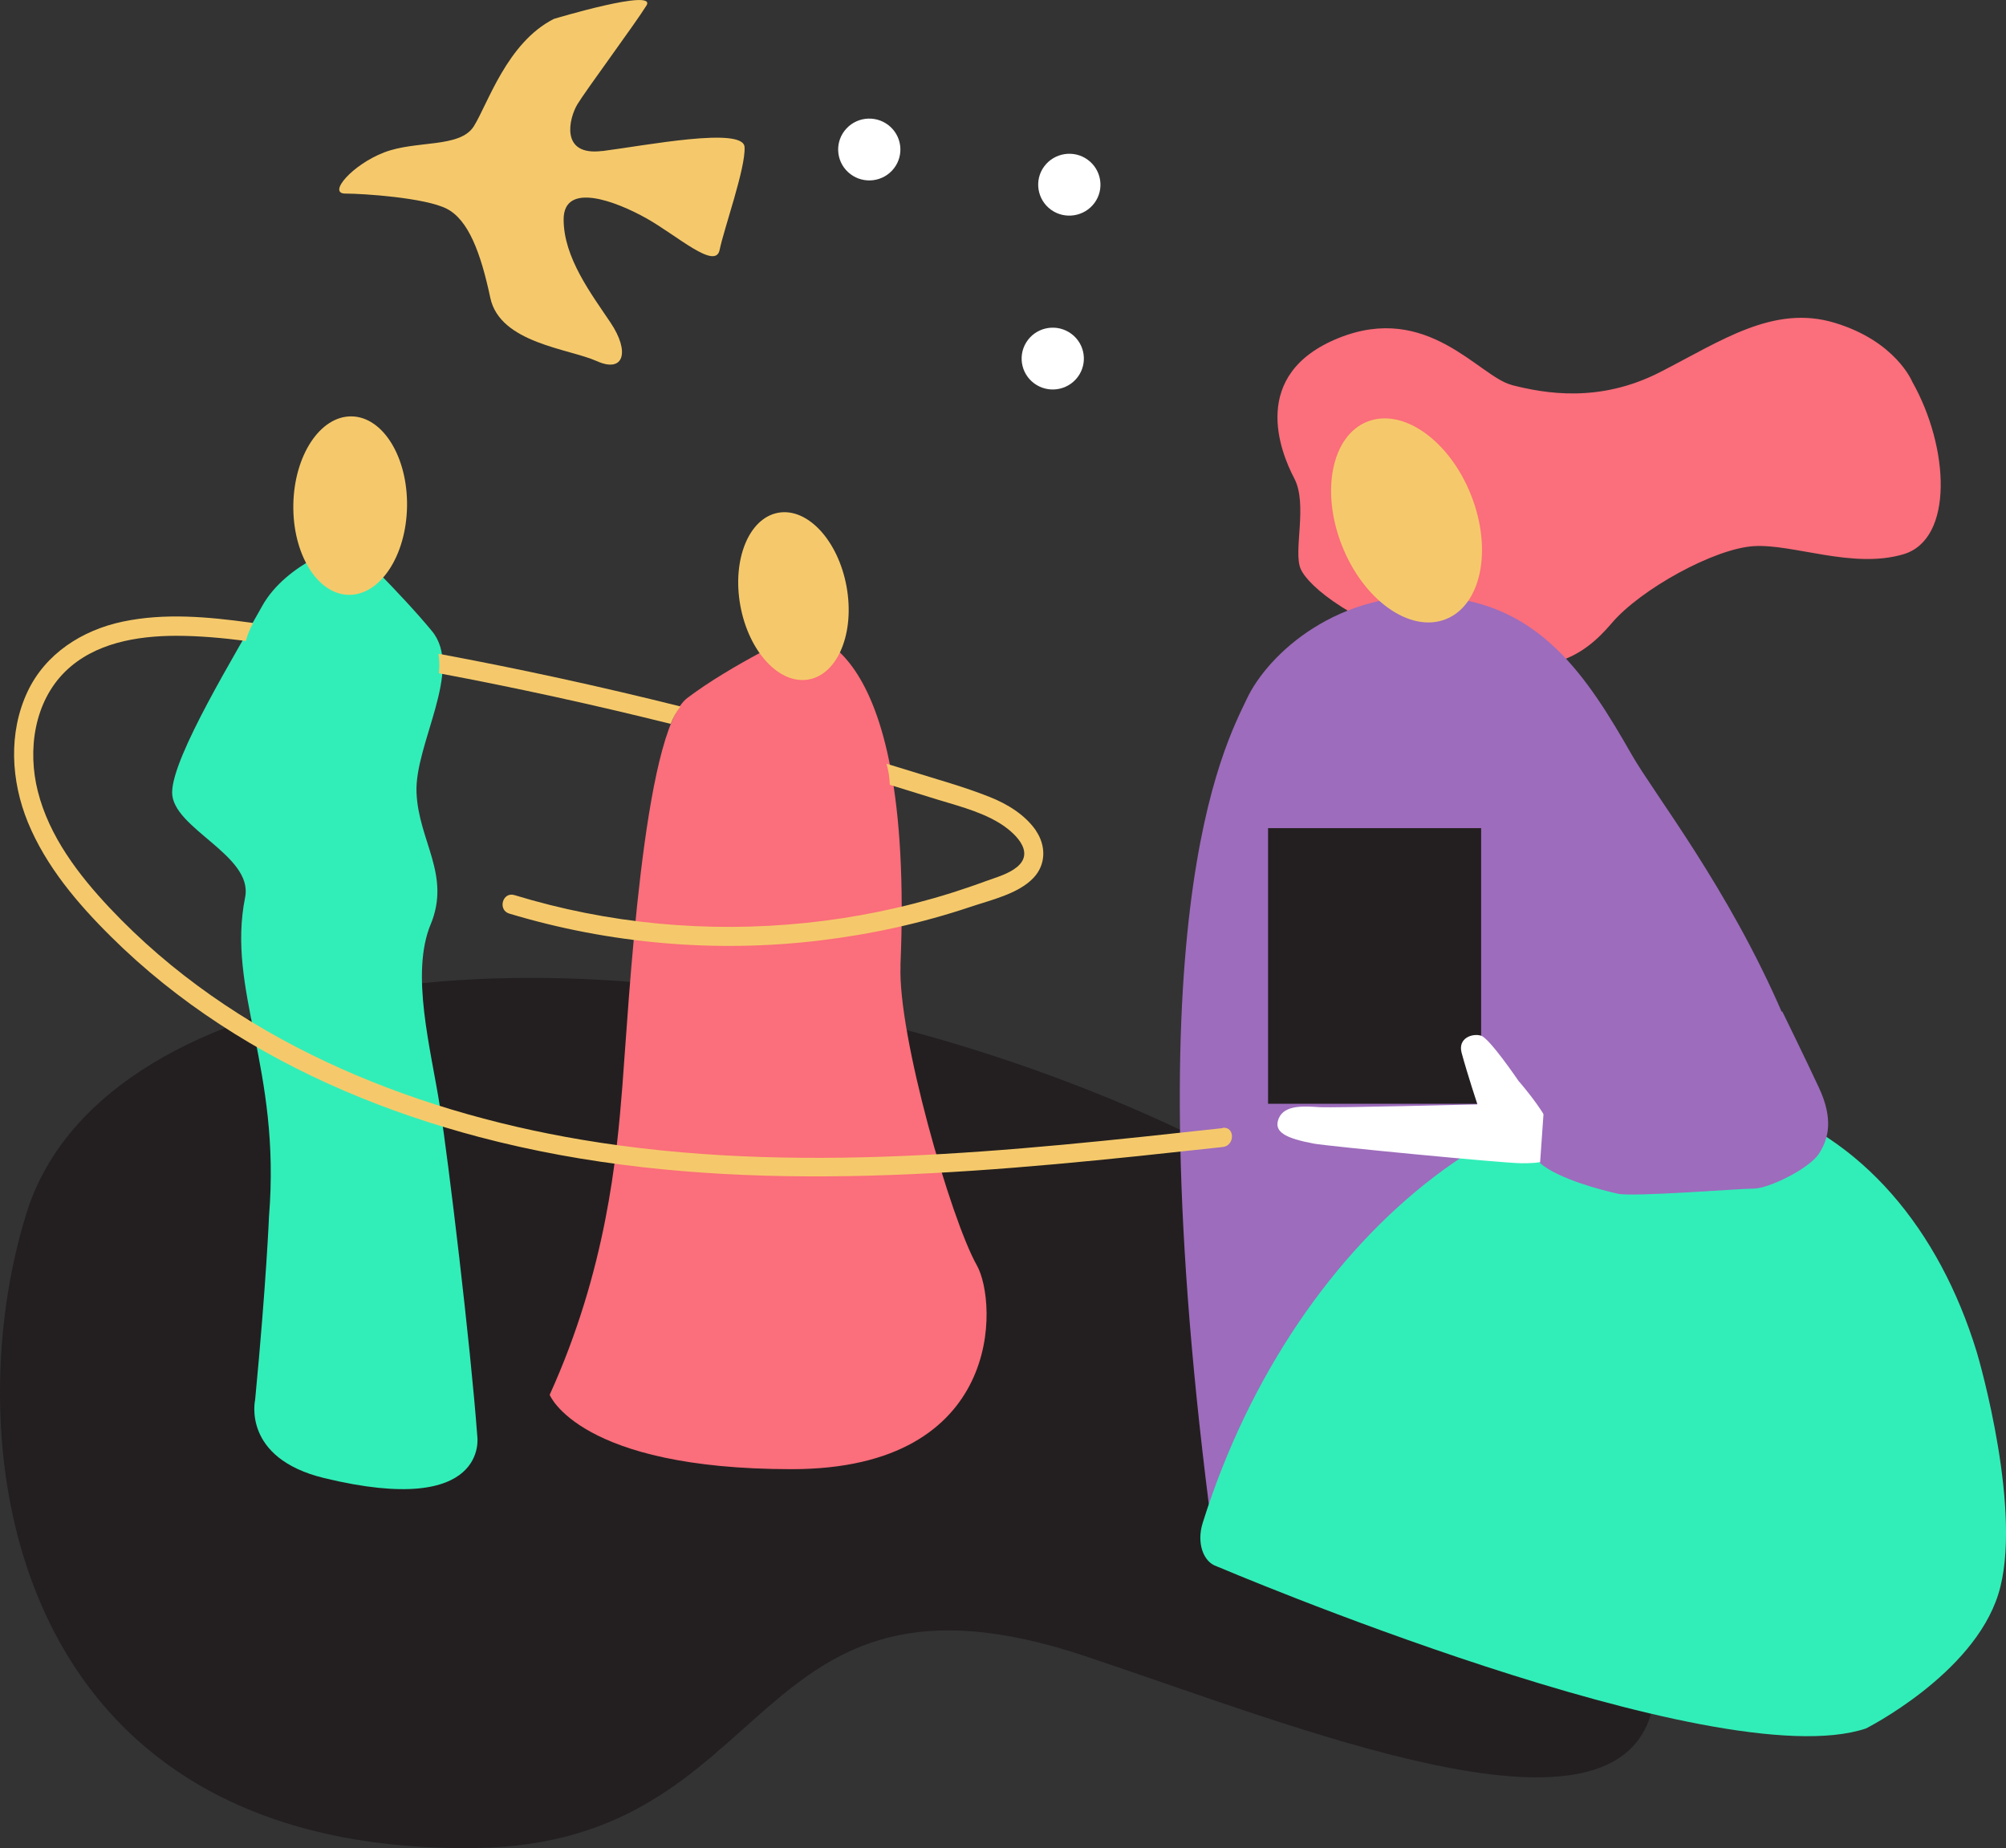 <svg width="254" height="234" viewBox="0 0 254 234" fill="none" xmlns="http://www.w3.org/2000/svg">
<rect x="0" y="0" width="254" height="234" fill="#333333" stroke="none"/>
<g clip-path="url(#clip0_1579_8881)">
<path d="M208.983 217.226C203.512 234.676 164.464 218.722 137.394 209.685C94.131 195.251 99.014 233.506 60.136 233.987C0.668 234.728 -5.759 182.626 3.377 153.538C12.514 124.438 65.948 115.115 122.72 132.707C179.491 150.3 218.12 188.139 208.983 217.239V217.226Z" fill="#231F20"/>
<path d="M54.533 117.039C57.125 110.759 52.989 106.481 52.74 100.356C52.478 94.232 58.722 84.792 54.703 79.916C50.685 75.04 44.179 68.772 44.179 68.772C44.179 68.772 36.273 71.126 33.17 76.782C30.055 82.438 21.795 95.792 21.795 100.343C21.795 104.894 32.11 108.288 31.037 113.619C28.667 125.465 35.605 135.178 34.06 154.032C34.06 154.032 33.733 162.289 32.306 177.229C32.306 177.229 30.578 184.615 41.063 187.15C61.995 192.222 60.437 181.871 60.437 181.871C59.56 170.078 56.772 146.959 55.711 140.171C54.546 132.72 51.941 123.306 54.533 117.026V117.039Z" fill="#31EEB8"/>
<path d="M114.014 122.292C115.86 78.785 101.134 80.176 101.134 80.176C101.134 80.176 92.651 84.129 87.036 88.368C81.407 92.607 79.627 127.142 78.802 137.558C78.095 146.504 76.773 160.794 69.6 176.605C69.6 176.605 73.317 186.019 100.244 186.019C127.17 186.019 126.319 164.877 123.688 160.209C120.376 154.357 113.661 130.965 114.027 122.279L114.014 122.292Z" fill="#FB6E7B"/>
<path d="M51.539 64.134C51.641 57.894 48.501 52.784 44.525 52.72C40.549 52.656 37.244 57.662 37.142 63.902C37.04 70.141 40.18 75.252 44.156 75.316C48.131 75.38 51.437 70.374 51.539 64.134Z" fill="#F5C96B"/>
<path d="M102.392 86.033C106.105 85.364 108.253 80.097 107.19 74.267C106.127 68.438 102.254 64.253 98.541 64.922C94.828 65.59 92.679 70.858 93.743 76.687C94.806 82.517 98.678 86.701 102.392 86.033Z" fill="#F5C96B"/>
<path d="M76.263 19.114C70.844 19.803 72.061 14.94 73.108 13.211C74.155 11.468 80.452 2.965 81.852 0.702C83.253 -1.56 70.137 2.392 70.137 2.392C64.194 5.383 61.746 13.211 59.992 15.993C58.238 18.776 52.701 17.736 48.643 19.296C44.598 20.857 41.443 24.51 43.721 24.51C45.998 24.51 53.8 25.03 56.549 26.422C59.298 27.813 60.869 31.987 62.086 37.721C63.317 43.456 72.061 44.145 75.556 45.718C79.051 47.291 79.758 44.496 77.31 40.855C74.862 37.201 71.367 32.624 71.367 27.787C71.367 22.95 77.978 25.473 81.852 27.644C85.727 29.816 90.597 34.249 91.12 31.636C91.644 29.035 94.445 21.208 94.275 18.607C94.105 16.006 81.682 18.438 76.263 19.127V19.114Z" fill="#F5C96B"/>
<path d="M136.666 47.435C137.797 45.589 137.206 43.181 135.347 42.058C133.488 40.934 131.064 41.521 129.933 43.367C128.802 45.214 129.393 47.622 131.252 48.745C133.111 49.869 135.535 49.282 136.666 47.435Z" fill="white"/>
<path d="M137.721 20.22C135.967 18.945 133.493 19.335 132.21 21.078C130.928 22.82 131.32 25.278 133.074 26.552C134.828 27.826 137.302 27.436 138.585 25.694C139.868 23.951 139.475 21.494 137.721 20.22Z" fill="white"/>
<path d="M112.947 21.603C114.433 20.024 114.348 17.547 112.758 16.071C111.168 14.595 108.675 14.679 107.189 16.259C105.703 17.838 105.788 20.315 107.378 21.79C108.968 23.266 111.461 23.182 112.947 21.603Z" fill="white"/>
<path d="M191.403 48.748C195.539 49.801 202.438 51.075 210.161 47.136C217.884 43.196 224.534 38.528 232.296 40.868C240.059 43.209 242.127 48.332 242.127 48.332C246.839 56.667 247.402 68.278 241.014 70.177C234.613 72.075 227.073 68.85 222.086 69.149C217.099 69.436 207.739 74.598 204.087 78.889C200.435 83.18 195.618 86.547 183.444 82.79C171.27 79.032 165.694 74.273 164.699 72.049C163.704 69.826 165.628 63.883 163.874 60.554C162.12 57.226 158.154 47.383 169.477 42.806C180.8 38.228 187.266 47.682 191.403 48.735V48.748Z" fill="#FB6E7B"/>
<path d="M157.853 88.524C160.602 82.672 169.582 74.624 182.305 75.56C195.029 76.496 200.959 85.663 206.627 95.584C212.295 105.518 244.117 143.045 229.979 186.032C223.421 205.979 154.109 198.333 154.109 198.333C142.747 116.675 155.104 94.362 157.853 88.524Z" fill="#9D6CBC"/>
<path d="M187.541 104.855H160.562V139.755H187.541V104.855Z" fill="#231F20"/>
<path d="M222.099 139.625C235.726 143.864 245.543 155.645 250.295 171.183C250.609 172.197 256.225 191.702 253.018 201.87C249.824 212.038 236.263 218.852 236.263 218.852C217.243 225.223 154.096 198.333 154.096 198.333C152.342 197.787 151.504 195.343 152.277 192.859C152.277 192.846 152.277 192.833 152.29 192.807C164.136 155.138 195.395 131.329 222.086 139.612L222.099 139.625Z" fill="#31EEB8"/>
<path d="M167.082 140.184C168.967 140.288 187.071 139.833 187.071 139.833C187.071 139.833 185.814 136.049 185.068 133.293C184.57 131.433 186.442 130.796 187.529 131.134C188.615 131.459 192.28 136.868 192.28 136.868C192.28 136.868 196.967 142.147 196.967 144.8C196.967 147.232 194.898 147.284 192.647 147.284C190.395 147.284 167.998 145.112 166.362 144.8C162.867 144.137 161.191 143.357 161.911 141.614C162.631 139.846 165.184 140.067 167.082 140.184Z" fill="white"/>
<path d="M183.036 78.411C187.552 76.653 189.002 69.623 186.275 62.71C183.547 55.796 177.675 51.617 173.158 53.375C168.642 55.133 167.192 62.163 169.919 69.077C172.647 75.99 178.519 80.169 183.036 78.411Z" fill="#F5C96B"/>
<path d="M225.673 128.065C225.673 128.065 228.461 133.748 230.307 137.701C232.153 141.64 231.564 144.176 230.307 146.087C229.05 147.999 223.919 150.495 222.073 150.495C220.228 150.495 206.81 151.575 204.86 151.146C202.909 150.716 197.385 149.312 195.003 147.271L195.54 139.612L225.66 128.078L225.673 128.065Z" fill="#9D6CBC"/>
<path d="M84.929 91.657C85.23 90.864 85.635 90.123 86.159 89.447C76.014 86.911 65.804 84.688 55.528 82.776C55.646 83.596 55.659 84.428 55.581 85.247C65.424 87.093 75.216 89.239 84.929 91.657Z" fill="#F5C96B"/>
<path d="M131.176 105.167C129.801 103.165 127.537 101.787 125.298 100.902C122.065 99.615 118.635 98.679 115.324 97.639C114.303 97.314 113.268 97.014 112.247 96.702C112.509 97.561 112.64 98.471 112.666 99.368C114.368 99.888 116.057 100.408 117.745 100.941C120.664 101.878 123.884 102.593 126.516 104.192C128.296 105.271 131.176 107.794 128.78 109.77C127.694 110.667 126.136 111.084 124.827 111.565C123.387 112.098 121.921 112.592 120.455 113.06C117.431 114.009 114.355 114.802 111.253 115.44C99.053 117.936 86.303 118.014 74.09 115.583C71.066 114.984 68.081 114.23 65.136 113.333C63.631 112.878 62.989 115.219 64.482 115.674C77.166 119.496 90.636 120.667 103.791 119.08C110.284 118.3 116.711 116.896 122.903 114.815C125.455 113.957 128.937 113.177 130.848 111.162C132.472 109.458 132.458 107.053 131.163 105.167H131.176Z" fill="#F5C96B"/>
<path d="M154.83 142.837C127.969 145.763 100.506 148.831 73.645 144.306C51.484 140.574 29.492 131.524 13.915 114.985C9.936 110.759 6.231 105.909 4.791 100.2C3.469 94.999 4.307 88.888 8.286 85C11.978 81.411 17.319 80.514 22.293 80.501C25.238 80.501 28.197 80.774 31.129 81.151C31.338 80.358 31.652 79.604 32.058 78.889C31.927 78.876 31.783 78.85 31.652 78.824C26.325 78.096 20.84 77.588 15.538 78.707C10.407 79.786 5.747 82.763 3.482 87.588C1.035 92.802 1.388 98.874 3.535 104.127C5.825 109.692 9.818 114.4 14.059 118.599C18.222 122.734 22.843 126.427 27.765 129.652C37.791 136.231 49.049 140.886 60.647 143.955C87.848 151.146 116.358 149.26 144.031 146.387C147.63 146.01 151.23 145.619 154.83 145.229C156.375 145.06 156.388 142.629 154.83 142.798V142.837Z" fill="#F5C96B"/>
</g>
<defs>
<clipPath id="clip0_1579_8881">
<rect width="254" height="234" fill="white"/>
</clipPath>
</defs>
</svg>
